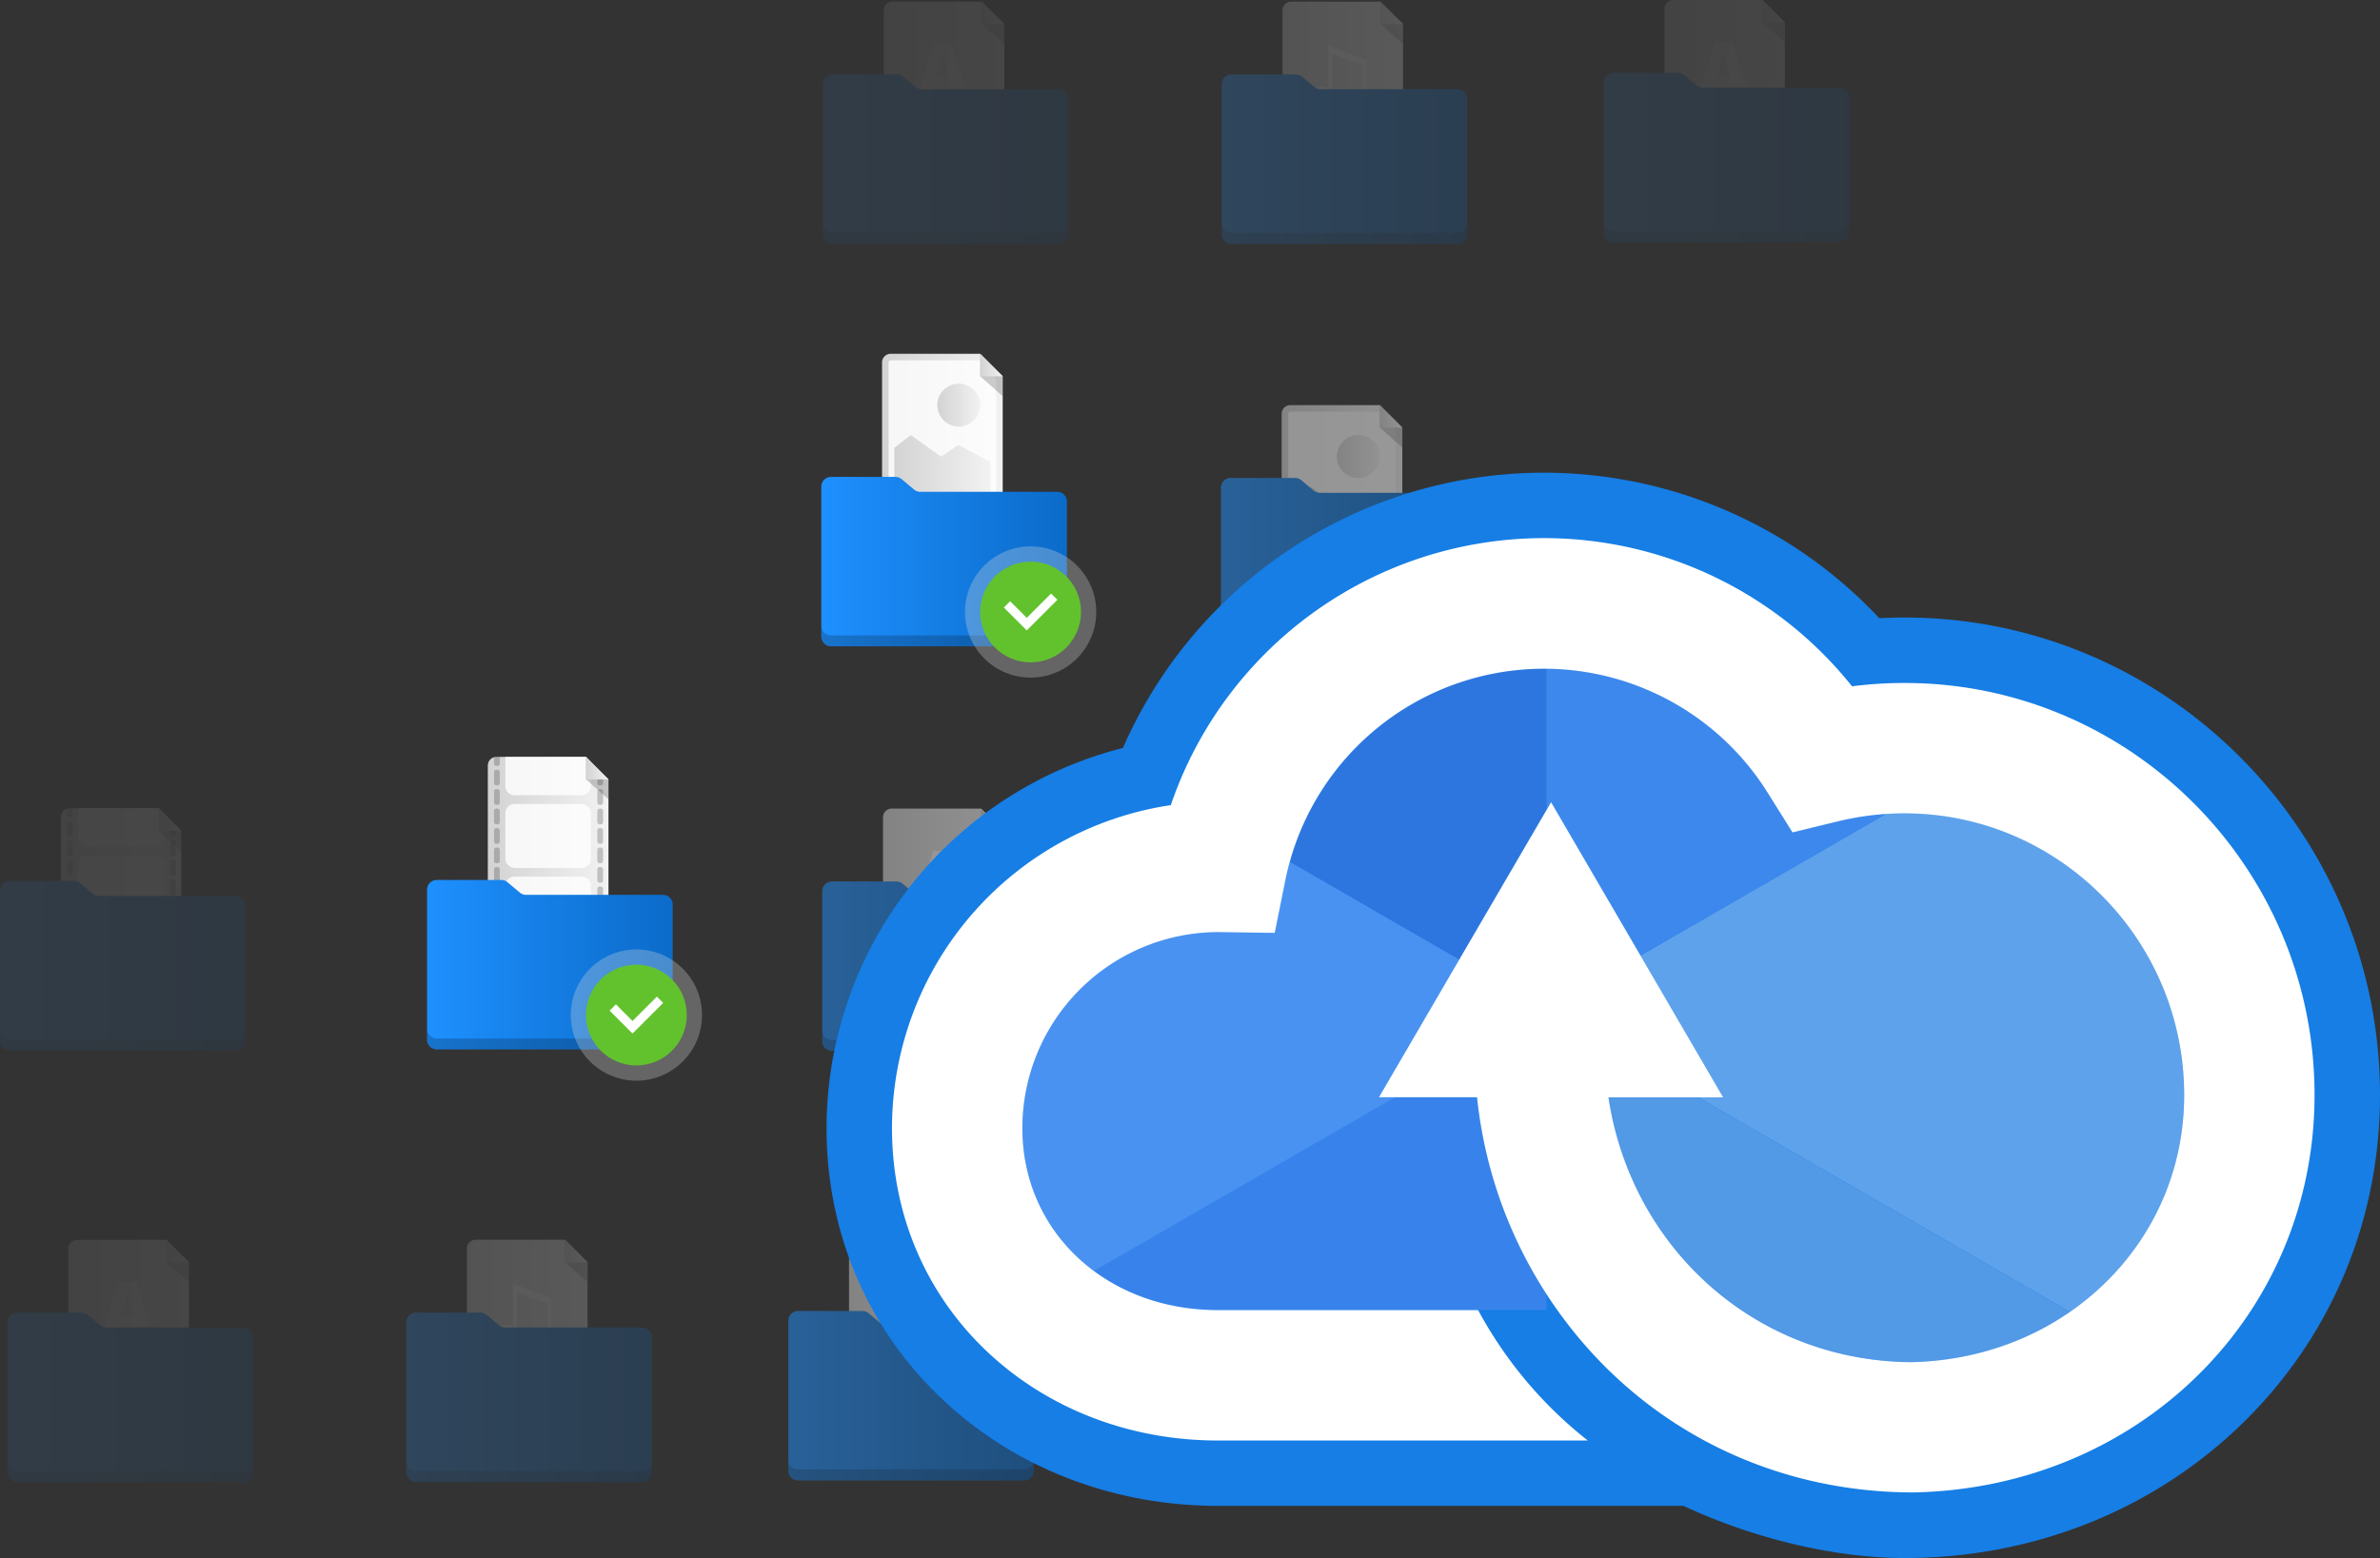 <svg xmlns="http://www.w3.org/2000/svg" xmlns:xlink="http://www.w3.org/1999/xlink" viewBox="0 0 821 537.58">
  <rect x="0" y="0" width="821" height="537.58" fill="#333333" stroke="none"/>
  <defs>
    <linearGradient id="a" x1="304.27" y1="149.35" x2="345.89" y2="149.35" gradientUnits="userSpaceOnUse">
      <stop offset="0" stop-color="#d3d3d3"/>
      <stop offset="1" stop-color="#f2f2f2"/>
    </linearGradient>
    <linearGradient id="b" x1="338.15" y1="125.96" x2="345.91" y2="125.96" xlink:href="#a"/>
    <linearGradient id="c" x1="308.51" y1="161.08" x2="341.65" y2="161.08" xlink:href="#a"/>
    <linearGradient id="d" x1="323.33" y1="139.79" x2="338.15" y2="139.79" xlink:href="#a"/>
    <linearGradient id="e" x1="283.31" y1="193.79" x2="368.04" y2="193.79" gradientUnits="userSpaceOnUse">
      <stop offset="0" stop-color="#1e90ff"/>
      <stop offset="1" stop-color="#0b6bc9"/>
    </linearGradient>
    <linearGradient id="f" x1="168.28" y1="288.44" x2="209.9" y2="288.44" xlink:href="#a"/>
    <linearGradient id="g" x1="202.16" y1="265.05" x2="209.91" y2="265.05" xlink:href="#a"/>
    <linearGradient id="h" x1="147.32" y1="332.88" x2="232.05" y2="332.88" xlink:href="#e"/>
    <linearGradient id="i" x1="574.78" y1="434" x2="616.4" y2="434" xlink:href="#a"/>
    <linearGradient id="j" x1="608.66" y1="410.61" x2="616.41" y2="410.61" xlink:href="#a"/>
    <linearGradient id="k" x1="553.82" y1="478.44" x2="638.55" y2="478.44" xlink:href="#e"/>
    <linearGradient id="l" x1="442.12" y1="167.07" x2="483.74" y2="167.07" xlink:href="#a"/>
    <linearGradient id="m" x1="476" y1="143.68" x2="483.76" y2="143.68" xlink:href="#a"/>
    <linearGradient id="n" x1="446.36" y1="178.8" x2="479.5" y2="178.8" xlink:href="#a"/>
    <linearGradient id="o" x1="461.18" y1="157.51" x2="476" y2="157.51" xlink:href="#a"/>
    <linearGradient id="p" x1="421.17" y1="194.14" x2="505.89" y2="194.14" xlink:href="#e"/>
    <linearGradient id="q" x1="573.93" y1="305.73" x2="615.55" y2="305.73" xlink:href="#a"/>
    <linearGradient id="r" x1="607.81" y1="282.33" x2="615.57" y2="282.33" xlink:href="#a"/>
    <linearGradient id="s" x1="552.98" y1="332.79" x2="637.7" y2="332.79" xlink:href="#e"/>
    <linearGradient id="t" x1="304.61" y1="306.3" x2="346.23" y2="306.3" xlink:href="#a"/>
    <linearGradient id="u" x1="338.48" y1="282.91" x2="346.24" y2="282.91" xlink:href="#a"/>
    <linearGradient id="v" x1="283.65" y1="333.37" x2="368.38" y2="333.37" xlink:href="#e"/>
    <linearGradient id="w" x1="442.12" y1="306.28" x2="483.74" y2="306.28" xlink:href="#a"/>
    <linearGradient id="x" x1="476" y1="282.89" x2="483.76" y2="282.89" xlink:href="#a"/>
    <linearGradient id="y" x1="421.17" y1="333.35" x2="505.89" y2="333.35" xlink:href="#e"/>
    <linearGradient id="z" x1="574.16" y1="27.29" x2="615.78" y2="27.29" xlink:href="#a"/>
    <linearGradient id="aa" x1="608.04" y1="3.89" x2="615.79" y2="3.89" xlink:href="#a"/>
    <linearGradient id="ab" x1="553.2" y1="54.35" x2="637.93" y2="54.35" xlink:href="#e"/>
    <linearGradient id="ac" x1="304.83" y1="27.86" x2="346.45" y2="27.86" xlink:href="#a"/>
    <linearGradient id="ad" x1="338.71" y1="4.47" x2="346.47" y2="4.47" xlink:href="#a"/>
    <linearGradient id="ae" x1="283.88" y1="54.93" x2="368.6" y2="54.93" xlink:href="#e"/>
    <linearGradient id="af" x1="442.35" y1="27.84" x2="483.97" y2="27.84" xlink:href="#a"/>
    <linearGradient id="ag" x1="476.23" y1="4.45" x2="483.98" y2="4.45" xlink:href="#a"/>
    <linearGradient id="ah" x1="421.39" y1="54.91" x2="506.12" y2="54.91" xlink:href="#e"/>
    <linearGradient id="ai" x1="292.88" y1="454.51" x2="334.5" y2="454.51" xlink:href="#a"/>
    <linearGradient id="aj" x1="326.75" y1="431.12" x2="334.51" y2="431.12" xlink:href="#a"/>
    <linearGradient id="ak" x1="271.92" y1="481.58" x2="356.65" y2="481.58" xlink:href="#e"/>
    <linearGradient id="al" x1="23.55" y1="455.09" x2="65.17" y2="455.09" xlink:href="#a"/>
    <linearGradient id="am" x1="57.43" y1="431.7" x2="65.19" y2="431.7" xlink:href="#a"/>
    <linearGradient id="an" x1="2.59" y1="482.16" x2="87.32" y2="482.16" xlink:href="#e"/>
    <linearGradient id="ao" x1="161.07" y1="455.07" x2="202.69" y2="455.07" xlink:href="#a"/>
    <linearGradient id="ap" x1="194.94" y1="431.68" x2="202.7" y2="431.68" xlink:href="#a"/>
    <linearGradient id="aq" x1="140.11" y1="482.14" x2="224.84" y2="482.14" xlink:href="#e"/>
    <linearGradient id="ar" x1="441.53" y1="451.32" x2="483.15" y2="451.32" xlink:href="#a"/>
    <linearGradient id="as" x1="475.4" y1="427.93" x2="483.16" y2="427.93" xlink:href="#a"/>
    <linearGradient id="at" x1="420.57" y1="478.39" x2="505.3" y2="478.39" xlink:href="#e"/>
    <linearGradient id="au" x1="20.96" y1="306.18" x2="62.58" y2="306.18" xlink:href="#a"/>
    <linearGradient id="av" x1="54.83" y1="282.79" x2="62.59" y2="282.79" xlink:href="#a"/>
    <linearGradient id="aw" x1="0" y1="333.25" x2="84.73" y2="333.25" xlink:href="#e"/>
  </defs>
  <title>Choose_files</title>
  <g>
    <g>
      <g>
        <g>
          <path d="M338.13,122.07H307.32a3,3,0,0,0-3.05,3.05v48.47a3.06,3.06,0,0,0,3.05,3h35.52a3,3,0,0,0,3.05-3V129.83Z" fill-rule="evenodd" fill="url(#a)"/>
          <path d="M307.32,174.38a.8.8,0,0,1-.79-.79V125.12a.79.79,0,0,1,.79-.79h31.42l4.89,6.43v42.83a.79.79,0,0,1-.79.79Z" fill="#fff" fill-rule="evenodd" opacity="0.8"/>
          <g>
            <polygon points="338.15 122.08 338.15 129.84 345.9 136.73 345.9 129.84 338.15 122.08" fill-rule="evenodd" opacity="0.2"/>
            <polygon points="338.15 122.08 338.15 129.84 345.9 129.84 338.15 122.08" fill-rule="evenodd" fill="url(#b)"/>
          </g>
          <polygon points="341.65 159.34 330.54 153.51 324.65 157.59 314.2 150.14 308.51 154.53 308.51 172.03 341.65 172.03 341.65 159.34" fill-rule="evenodd" fill="url(#c)"/>
          <circle cx="330.74" cy="139.79" r="7.41" fill="url(#d)"/>
        </g>
        <g>
          <g>
            <path d="M364.68,223h-78a3.36,3.36,0,0,1-3.37-3.36V167.93a3.37,3.37,0,0,1,3.37-3.37h22.21a3.34,3.34,0,0,1,2.16.79l4.25,3.56a3.36,3.36,0,0,0,2.16.79h47.22a3.35,3.35,0,0,1,3.36,3.36v46.59A3.35,3.35,0,0,1,364.68,223Z" fill-rule="evenodd" fill="url(#e)"/>
            <path d="M364.68,219.25h-78a3.37,3.37,0,0,1-3.37-3.37v3.77a3.36,3.36,0,0,0,3.37,3.36h78a3.35,3.35,0,0,0,3.36-3.36v-3.77A3.36,3.36,0,0,1,364.68,219.25Z" fill-rule="evenodd" opacity="0.2"/>
          </g>
          <g>
            <circle cx="355.52" cy="211.17" r="22.64" fill="#dbdbdb" opacity="0.3"/>
            <circle cx="355.52" cy="211.17" r="17.38" fill="#62c22d"/>
            <polygon points="364.75 206.97 362.58 204.8 354.19 213.19 348.46 207.46 346.29 209.63 354.19 217.53 354.19 217.53 354.19 217.53 364.75 206.97" fill="#fff" fill-rule="evenodd"/>
          </g>
        </g>
      </g>
      <g>
        <g>
          <path d="M202.14,261.16H171.33a3,3,0,0,0-3.05,3v48.47a3.06,3.06,0,0,0,3.05,3.05h35.52a3,3,0,0,0,3.05-3.05V268.92Z" fill-rule="evenodd" fill="url(#f)"/>
          <g opacity="0.8">
            <rect x="174.33" y="277.42" width="29.52" height="22.05" rx="3.14" fill="#fff"/>
            <path d="M202.14,261.16H174.33v10.1a3.15,3.15,0,0,0,3.14,3.14h23.24a3.15,3.15,0,0,0,3.14-3.14v-8.39Z" fill="#fff"/>
            <path d="M203.85,315.73V305.62a3.15,3.15,0,0,0-3.14-3.14H177.47a3.15,3.15,0,0,0-3.14,3.14v10.11Z" fill="#fff"/>
          </g>
          <g opacity="0.2">
            <rect x="170.42" y="285.74" width="1.99" height="5.42" rx="0.76"/>
            <rect x="170.42" y="305.89" width="1.99" height="5.42" rx="0.76"/>
            <rect x="170.42" y="292.45" width="1.99" height="5.42" rx="0.76"/>
            <rect x="170.42" y="299.17" width="1.99" height="5.42" rx="0.76"/>
            <path d="M171.33,315.73h1.08v-2.37a.76.76,0,0,0-.76-.76h-.47a.77.77,0,0,0-.76.76v2.23A3,3,0,0,0,171.33,315.73Z"/>
            <rect x="170.42" y="265.58" width="1.99" height="5.42" rx="0.76"/>
            <rect x="170.42" y="279.02" width="1.99" height="5.42" rx="0.76"/>
            <path d="M172.41,261.16h-1.08a3,3,0,0,0-.91.14v2.22a.77.77,0,0,0,.76.77h.47a.77.77,0,0,0,.76-.77Z"/>
            <rect x="170.42" y="272.3" width="1.99" height="5.42" rx="0.76"/>
          </g>
          <g opacity="0.2">
            <rect x="206.04" y="292.45" width="1.99" height="5.42" rx="0.76"/>
            <rect x="206.04" y="305.89" width="1.99" height="5.42" rx="0.76"/>
            <rect x="206.04" y="299.17" width="1.99" height="5.42" rx="0.76"/>
            <rect x="206.04" y="285.74" width="1.99" height="5.42" rx="0.76"/>
            <rect x="206.04" y="272.3" width="1.99" height="5.42" rx="0.76"/>
            <path d="M206.6,265.61a.76.76,0,0,0-.56.74v3.89a.76.76,0,0,0,.76.76h.46a.77.77,0,0,0,.77-.76V267Z"/>
            <path d="M206.85,315.73a3.1,3.1,0,0,0,1.18-.23v-2.14a.77.77,0,0,0-.77-.76h-.46a.76.76,0,0,0-.76.76v2.37Z"/>
            <rect x="206.04" y="279.02" width="1.99" height="5.42" rx="0.76"/>
          </g>
          <g>
            <polygon points="202.16 261.17 202.16 268.93 209.91 275.82 209.91 268.93 202.16 261.17" fill-rule="evenodd" opacity="0.2"/>
            <polygon points="202.16 261.17 202.16 268.93 209.91 268.93 202.16 261.17" fill-rule="evenodd" fill="url(#g)"/>
          </g>
        </g>
        <g>
          <g>
            <path d="M228.69,362.1h-78a3.36,3.36,0,0,1-3.37-3.36V307a3.37,3.37,0,0,1,3.37-3.37H172.9a3.34,3.34,0,0,1,2.16.79l4.25,3.56a3.36,3.36,0,0,0,2.16.79h47.22a3.35,3.35,0,0,1,3.36,3.36v46.59A3.35,3.35,0,0,1,228.69,362.1Z" fill-rule="evenodd" fill="url(#h)"/>
            <path d="M228.69,358.34h-78a3.37,3.37,0,0,1-3.37-3.37v3.77a3.36,3.36,0,0,0,3.37,3.36h78a3.35,3.35,0,0,0,3.36-3.36V355A3.36,3.36,0,0,1,228.69,358.34Z" fill-rule="evenodd" opacity="0.2"/>
          </g>
          <g>
            <circle cx="219.53" cy="350.25" r="22.64" fill="#dbdbdb" opacity="0.3"/>
            <circle cx="219.53" cy="350.25" r="17.38" fill="#62c22d"/>
            <polygon points="228.76 346.06 226.59 343.89 218.2 352.29 212.47 346.55 210.3 348.72 218.2 356.62 218.2 356.62 218.2 356.62 228.76 346.06" fill="#fff" fill-rule="evenodd"/>
          </g>
        </g>
      </g>
      <g>
        <g>
          <path d="M608.64,406.72H577.83a3,3,0,0,0-3.05,3v48.47a3.06,3.06,0,0,0,3.05,3.05h35.52a3,3,0,0,0,3-3.05V414.48Z" fill-rule="evenodd" fill="url(#i)"/>
          <g>
            <polygon points="608.66 406.73 608.66 414.49 616.41 421.38 616.41 414.49 608.66 406.73" fill-rule="evenodd" opacity="0.2"/>
            <polygon points="608.66 406.73 608.66 414.49 616.41 414.49 608.66 406.73" fill-rule="evenodd" fill="url(#j)"/>
          </g>
          <g opacity="0.8">
            <g>
              <rect x="581.77" y="420.18" width="17.34" height="17.34" fill="#fff"/>
              <circle cx="599.11" cy="437.52" r="10.3" fill="#fff"/>
            </g>
            <g>
              <rect x="581.77" y="420.18" width="17.34" height="17.34" fill="#f4e6e6" opacity="0.2"/>
              <circle cx="599.11" cy="437.52" r="10.3" opacity="0.2"/>
            </g>
          </g>
        </g>
        <g>
          <g>
            <path d="M635.19,507.66h-78a3.36,3.36,0,0,1-3.37-3.36V452.57a3.37,3.37,0,0,1,3.37-3.36H579.4a3.34,3.34,0,0,1,2.16.79l4.25,3.56a3.36,3.36,0,0,0,2.16.79h47.22a3.35,3.35,0,0,1,3.36,3.36V504.3A3.35,3.35,0,0,1,635.19,507.66Z" fill-rule="evenodd" fill="url(#k)"/>
            <path d="M635.19,503.89h-78a3.36,3.36,0,0,1-3.37-3.36v3.77a3.36,3.36,0,0,0,3.37,3.36h78a3.35,3.35,0,0,0,3.36-3.36v-3.77A3.35,3.35,0,0,1,635.19,503.89Z" fill-rule="evenodd" opacity="0.2"/>
          </g>
          <g>
            <circle cx="626.03" cy="495.81" r="22.64" fill="#dbdbdb" opacity="0.3"/>
            <circle cx="626.03" cy="495.81" r="17.38" fill="#62c22d"/>
            <polygon points="635.26 491.62 633.09 489.45 624.7 497.84 618.97 492.11 616.8 494.27 624.7 502.17 624.7 502.17 624.7 502.17 635.26 491.62" fill="#fff" fill-rule="evenodd"/>
          </g>
        </g>
      </g>
      <g opacity="0.5">
        <g>
          <path d="M476,139.79H445.17a3,3,0,0,0-3.05,3.05v48.47a3.06,3.06,0,0,0,3.05,3.05h35.52a3,3,0,0,0,3.05-3.05V147.55Z" fill-rule="evenodd" fill="url(#l)"/>
          <path d="M445.17,192.1a.8.8,0,0,1-.79-.79V142.84a.79.79,0,0,1,.79-.79h31.42l4.89,6.43v42.83a.79.79,0,0,1-.79.79Z" fill="#fff" fill-rule="evenodd" opacity="0.8"/>
          <g>
            <polygon points="476 139.8 476 147.56 483.76 154.45 483.76 147.56 476 139.8" fill-rule="evenodd" opacity="0.2"/>
            <polygon points="476 139.8 476 147.56 483.76 147.56 476 139.8" fill-rule="evenodd" fill="url(#m)"/>
          </g>
          <polygon points="479.5 177.06 468.39 171.24 462.51 175.31 452.05 167.86 446.36 172.25 446.36 189.75 479.5 189.75 479.5 177.06" fill-rule="evenodd" fill="url(#n)"/>
          <circle cx="468.59" cy="157.51" r="7.41" fill="url(#o)"/>
        </g>
        <g>
          <path d="M502.53,223.37h-78a3.36,3.36,0,0,1-3.36-3.36V168.28a3.35,3.35,0,0,1,3.36-3.36h22.21a3.39,3.39,0,0,1,2.16.78l4.25,3.57a3.41,3.41,0,0,0,2.16.78h47.22a3.36,3.36,0,0,1,3.36,3.37V220A3.36,3.36,0,0,1,502.53,223.37Z" fill-rule="evenodd" fill="url(#p)"/>
          <path d="M502.53,219.6h-78a3.35,3.35,0,0,1-3.36-3.36V220a3.36,3.36,0,0,0,3.36,3.36h78a3.36,3.36,0,0,0,3.36-3.36v-3.77A3.35,3.35,0,0,1,502.53,219.6Z" fill-rule="evenodd" opacity="0.2"/>
        </g>
      </g>
      <g opacity="0.1">
        <g>
          <g>
            <path d="M607.8,278.44H577a3.06,3.06,0,0,0-3.05,3.05V330A3,3,0,0,0,577,333H612.5a3,3,0,0,0,3-3.05V286.2Z" fill-rule="evenodd" fill="url(#q)"/>
            <g>
              <polygon points="607.81 278.45 607.81 286.21 615.57 293.1 615.57 286.21 607.81 278.45" fill-rule="evenodd" opacity="0.2"/>
              <polygon points="607.81 278.45 607.81 286.21 615.57 286.21 607.81 278.45" fill-rule="evenodd" fill="url(#r)"/>
            </g>
          </g>
          <g opacity="0.8">
            <path d="M591.3,308.2l-1.46,5.25H585L591.3,293h6.07l6.35,20.47h-5l-1.58-5.25Zm5.19-3.46-1.27-4.35c-.37-1.21-.73-2.73-1-3.95h-.07c-.3,1.22-.6,2.77-.94,3.95L592,304.74Z" fill="#fff" fill-rule="evenodd"/>
            <path d="M591.3,308.2l-1.46,5.25H585L591.3,293h6.07l6.35,20.47h-5l-1.58-5.25Zm5.19-3.46-1.27-4.35c-.37-1.21-.73-2.73-1-3.95h-.07c-.3,1.22-.6,2.77-.94,3.95L592,304.74Z" fill="#fff" fill-rule="evenodd" opacity="0.8"/>
          </g>
          <g opacity="0.2">
            <path d="M597,316.72l3.11-3.9c.56-.67,1-1.15,1.57-1.75V311H597.3V308.6h8.07v1.84l-3,3.73a24.31,24.31,0,0,1-1.62,1.82v0h4.74v2.44H597Z" fill-rule="evenodd"/>
            <path d="M597,316.72l3.11-3.9c.56-.67,1-1.15,1.57-1.75V311H597.3V308.6h8.07v1.84l-3,3.73a24.31,24.31,0,0,1-1.62,1.82v0h4.74v2.44H597Z"/>
          </g>
        </g>
        <g>
          <path d="M634.34,362h-78a3.36,3.36,0,0,1-3.36-3.36V306.93a3.36,3.36,0,0,1,3.36-3.36h22.21a3.34,3.34,0,0,1,2.16.79l4.25,3.56a3.35,3.35,0,0,0,2.16.78h47.22a3.36,3.36,0,0,1,3.36,3.37v46.59A3.36,3.36,0,0,1,634.34,362Z" fill-rule="evenodd" fill="url(#s)"/>
          <path d="M634.34,358.25h-78a3.35,3.35,0,0,1-3.36-3.36v3.77a3.36,3.36,0,0,0,3.36,3.36h78a3.36,3.36,0,0,0,3.36-3.36v-3.77A3.35,3.35,0,0,1,634.34,358.25Z" fill-rule="evenodd" opacity="0.2"/>
        </g>
      </g>
      <g opacity="0.5">
        <g>
          <g>
            <path d="M338.47,279H307.66a3,3,0,0,0-3.05,3.05v48.47a3,3,0,0,0,3.05,3h35.52a3.06,3.06,0,0,0,3.05-3V286.78Z" fill-rule="evenodd" fill="url(#t)"/>
            <g>
              <polygon points="338.48 279.03 338.48 286.79 346.24 293.68 346.24 286.79 338.48 279.03" fill-rule="evenodd" opacity="0.2"/>
              <polygon points="338.48 279.03 338.48 286.79 346.24 286.79 338.48 279.03" fill-rule="evenodd" fill="url(#u)"/>
            </g>
          </g>
          <g opacity="0.8">
            <path d="M322,308.78,320.51,314h-4.79L322,293.56h6.08L334.4,314h-5l-1.57-5.25Zm5.2-3.47L325.89,301c-.36-1.21-.73-2.73-1-4h-.06c-.31,1.22-.61,2.77-.94,4l-1.22,4.34Z" fill="#fff" fill-rule="evenodd"/>
            <path d="M322,308.78,320.51,314h-4.79L322,293.56h6.08L334.4,314h-5l-1.57-5.25Zm5.2-3.47L325.89,301c-.36-1.21-.73-2.73-1-4h-.06c-.31,1.22-.61,2.77-.94,4l-1.22,4.34Z" fill="#fff" fill-rule="evenodd" opacity="0.8"/>
          </g>
          <g opacity="0.2">
            <path d="M327.63,317.29l3.11-3.89c.56-.67,1-1.15,1.57-1.76v0H328v-2.42h8.08V311l-3,3.73c-.55.65-1.05,1.27-1.61,1.82v0h4.74v2.44h-8.58Z" fill-rule="evenodd"/>
            <path d="M327.63,317.29l3.11-3.89c.56-.67,1-1.15,1.57-1.76v0H328v-2.42h8.08V311l-3,3.73c-.55.65-1.05,1.27-1.61,1.82v0h4.74v2.44h-8.58Z"/>
          </g>
        </g>
        <g>
          <path d="M365,362.6H287a3.36,3.36,0,0,1-3.36-3.36V307.51a3.35,3.35,0,0,1,3.36-3.36h22.22a3.41,3.41,0,0,1,2.16.78l4.25,3.57a3.39,3.39,0,0,0,2.16.78H365a3.37,3.37,0,0,1,3.37,3.37v46.59A3.37,3.37,0,0,1,365,362.6Z" fill-rule="evenodd" fill="url(#v)"/>
          <path d="M365,358.83H287a3.35,3.35,0,0,1-3.36-3.36v3.77A3.36,3.36,0,0,0,287,362.6h78a3.37,3.37,0,0,0,3.37-3.36v-3.77A3.36,3.36,0,0,1,365,358.83Z" fill-rule="evenodd" opacity="0.2"/>
        </g>
      </g>
      <g opacity="0.5">
        <g>
          <g>
            <path d="M476,279H445.17a3,3,0,0,0-3.05,3.05v48.47a3,3,0,0,0,3.05,3.05h35.52a3,3,0,0,0,3.05-3.05V286.76Z" fill-rule="evenodd" fill="url(#w)"/>
            <g>
              <polygon points="476 279.01 476 286.77 483.76 293.66 483.76 286.77 476 279.01" fill-rule="evenodd" opacity="0.2"/>
              <polygon points="476 279.01 476 286.77 483.76 286.77 476 279.01" fill-rule="evenodd" fill="url(#x)"/>
            </g>
          </g>
          <path d="M458,294.15v14.77a5.6,5.6,0,0,0-2.47-.53c-2.08,0-3.77,1-3.77,2.17s1.69,2.17,3.77,2.17,3.78-1,3.78-2.17V297.13l10.6,4v13.48a5.74,5.74,0,0,0-2.47-.52c-2.08,0-3.77,1-3.77,2.17s1.69,2.16,3.77,2.16,3.78-1,3.78-2.16V299.13Z" fill="#fff" fill-rule="evenodd" opacity="0.8"/>
        </g>
        <g>
          <path d="M502.53,362.58h-78a3.36,3.36,0,0,1-3.36-3.36V307.49a3.35,3.35,0,0,1,3.36-3.36h22.21a3.39,3.39,0,0,1,2.16.78l4.25,3.57a3.41,3.41,0,0,0,2.16.78h47.22a3.36,3.36,0,0,1,3.36,3.37v46.59A3.36,3.36,0,0,1,502.53,362.58Z" fill-rule="evenodd" fill="url(#y)"/>
          <path d="M502.53,358.81h-78a3.35,3.35,0,0,1-3.36-3.36v3.77a3.36,3.36,0,0,0,3.36,3.36h78a3.36,3.36,0,0,0,3.36-3.36v-3.77A3.35,3.35,0,0,1,502.53,358.81Z" fill-rule="evenodd" opacity="0.2"/>
        </g>
      </g>
      <g opacity="0.1">
        <g>
          <g>
            <path d="M608,0H577.21a3.06,3.06,0,0,0-3.05,3.05V51.52a3,3,0,0,0,3.05,3h35.52a3,3,0,0,0,3-3V7.76Z" fill-rule="evenodd" fill="url(#z)"/>
            <g>
              <polygon points="608.03 0.01 608.03 7.77 615.79 14.66 615.79 7.77 608.03 0.01" fill-rule="evenodd" opacity="0.2"/>
              <polygon points="608.03 0.01 608.03 7.77 615.79 7.77 608.03 0.01" fill-rule="evenodd" fill="url(#aa)"/>
            </g>
          </g>
          <g opacity="0.8">
            <path d="M591.53,29.76,590.07,35h-4.8l6.26-20.47h6.07L604,35h-5l-1.58-5.25Zm5.19-3.46L595.45,22c-.37-1.21-.73-2.73-1-3.95h-.06c-.3,1.22-.61,2.77-.94,3.95L592.2,26.3Z" fill="#fff" fill-rule="evenodd"/>
            <path d="M591.53,29.76,590.07,35h-4.8l6.26-20.47h6.07L604,35h-5l-1.58-5.25Zm5.19-3.46L595.45,22c-.37-1.21-.73-2.73-1-3.95h-.06c-.3,1.22-.61,2.77-.94,3.95L592.2,26.3Z" fill="#fff" fill-rule="evenodd" opacity="0.8"/>
          </g>
          <g opacity="0.2">
            <path d="M597.19,38.28l3.1-3.9c.57-.67,1-1.15,1.58-1.75v-.05h-4.34V30.16h8.07V32l-3,3.73A24.23,24.23,0,0,1,601,37.55v0h4.74V40h-8.57Z" fill-rule="evenodd"/>
            <path d="M597.19,38.28l3.1-3.9c.57-.67,1-1.15,1.58-1.75v-.05h-4.34V30.16h8.07V32l-3,3.73A24.23,24.23,0,0,1,601,37.55v0h4.74V40h-8.57Z"/>
          </g>
        </g>
        <g>
          <path d="M634.57,83.58h-78a3.37,3.37,0,0,1-3.37-3.36V28.49a3.37,3.37,0,0,1,3.37-3.36h22.21a3.34,3.34,0,0,1,2.16.79l4.25,3.56a3.35,3.35,0,0,0,2.16.78h47.22a3.36,3.36,0,0,1,3.36,3.37V80.22A3.36,3.36,0,0,1,634.57,83.58Z" fill-rule="evenodd" fill="url(#ab)"/>
          <path d="M634.57,79.81h-78a3.36,3.36,0,0,1-3.37-3.36v3.77a3.37,3.37,0,0,0,3.37,3.36h78a3.36,3.36,0,0,0,3.36-3.36V76.45A3.35,3.35,0,0,1,634.57,79.81Z" fill-rule="evenodd" opacity="0.2"/>
        </g>
      </g>
      <g opacity="0.1">
        <g>
          <g>
            <path d="M338.7.58H307.88a3,3,0,0,0-3.05,3.05V52.1a3.06,3.06,0,0,0,3.05,3H343.4a3,3,0,0,0,3.05-3V8.34Z" fill-rule="evenodd" fill="url(#ac)"/>
            <g>
              <polygon points="338.71 0.59 338.71 8.35 346.47 15.24 346.47 8.35 338.71 0.59" fill-rule="evenodd" opacity="0.2"/>
              <polygon points="338.71 0.59 338.71 8.35 346.47 8.35 338.71 0.59" fill-rule="evenodd" fill="url(#ad)"/>
            </g>
          </g>
          <g opacity="0.8">
            <path d="M322.2,30.34l-1.46,5.25h-4.8l6.26-20.47h6.07l6.35,20.47h-5l-1.58-5.25Zm5.19-3.47-1.27-4.34c-.37-1.21-.73-2.73-1-4H325c-.3,1.22-.6,2.77-.94,4l-1.21,4.34Z" fill="#fff" fill-rule="evenodd"/>
            <path d="M322.2,30.34l-1.46,5.25h-4.8l6.26-20.47h6.07l6.35,20.47h-5l-1.58-5.25Zm5.19-3.47-1.27-4.34c-.37-1.21-.73-2.73-1-4H325c-.3,1.22-.6,2.77-.94,4l-1.21,4.34Z" fill="#fff" fill-rule="evenodd" opacity="0.8"/>
          </g>
          <g opacity="0.2">
            <path d="M327.86,38.85,331,35c.56-.67,1-1.15,1.57-1.76v0H328.2V30.74h8.07v1.84l-3,3.73a24.31,24.31,0,0,1-1.62,1.82v0h4.74v2.44h-8.57Z" fill-rule="evenodd"/>
            <path d="M327.86,38.85,331,35c.56-.67,1-1.15,1.57-1.76v0H328.2V30.74h8.07v1.84l-3,3.73a24.31,24.31,0,0,1-1.62,1.82v0h4.74v2.44h-8.57Z"/>
          </g>
        </g>
        <g>
          <path d="M365.24,84.16h-78a3.36,3.36,0,0,1-3.36-3.36V29.07a3.35,3.35,0,0,1,3.36-3.36h22.21a3.39,3.39,0,0,1,2.16.78l4.25,3.57a3.41,3.41,0,0,0,2.16.78h47.22a3.36,3.36,0,0,1,3.36,3.37V80.8A3.36,3.36,0,0,1,365.24,84.16Z" fill-rule="evenodd" fill="url(#ae)"/>
          <path d="M365.24,80.39h-78A3.35,3.35,0,0,1,283.88,77V80.8a3.36,3.36,0,0,0,3.36,3.36h78a3.36,3.36,0,0,0,3.36-3.36V77A3.35,3.35,0,0,1,365.24,80.39Z" fill-rule="evenodd" opacity="0.2"/>
        </g>
      </g>
      <g opacity="0.2">
        <g>
          <g>
            <path d="M476.21.56H445.4a3,3,0,0,0-3,3.05V52.08a3,3,0,0,0,3,3.05h35.52A3,3,0,0,0,484,52.08V8.32Z" fill-rule="evenodd" fill="url(#af)"/>
            <g>
              <polygon points="476.23 0.57 476.23 8.33 483.98 15.22 483.98 8.33 476.23 0.57" fill-rule="evenodd" opacity="0.2"/>
              <polygon points="476.23 0.57 476.23 8.33 483.98 8.33 476.23 0.57" fill-rule="evenodd" fill="url(#ag)"/>
            </g>
          </g>
          <path d="M458.24,15.71V30.48a5.66,5.66,0,0,0-2.47-.53c-2.09,0-3.78,1-3.78,2.17s1.69,2.17,3.78,2.17,3.78-1,3.78-2.17V18.69l10.6,4V36.17a5.81,5.81,0,0,0-2.47-.52c-2.08,0-3.78,1-3.78,2.17S465.6,40,467.68,40s3.78-1,3.78-2.16V20.69Z" fill="#fff" fill-rule="evenodd" opacity="0.8"/>
        </g>
        <g>
          <path d="M502.76,84.14h-78a3.37,3.37,0,0,1-3.36-3.36V29.05a3.36,3.36,0,0,1,3.36-3.36H447a3.39,3.39,0,0,1,2.16.78L453.38,30a3.39,3.39,0,0,0,2.16.78h47.22a3.37,3.37,0,0,1,3.36,3.37V80.78A3.37,3.37,0,0,1,502.76,84.14Z" fill-rule="evenodd" fill="url(#ah)"/>
          <path d="M502.76,80.37h-78A3.36,3.36,0,0,1,421.39,77v3.77a3.37,3.37,0,0,0,3.36,3.36h78a3.37,3.37,0,0,0,3.36-3.36V77A3.36,3.36,0,0,1,502.76,80.37Z" fill-rule="evenodd" opacity="0.2"/>
        </g>
      </g>
      <g opacity="0.5">
        <g>
          <g>
            <path d="M326.74,427.23H295.93a3,3,0,0,0-3.05,3v48.48a3,3,0,0,0,3.05,3.05h35.52a3,3,0,0,0,3.05-3.05V435Z" fill-rule="evenodd" fill="url(#ai)"/>
            <g>
              <polygon points="326.75 427.24 326.75 435 334.51 441.88 334.51 435 326.75 427.24" fill-rule="evenodd" opacity="0.2"/>
              <polygon points="326.75 427.24 326.75 435 334.51 435 326.75 427.24" fill-rule="evenodd" fill="url(#aj)"/>
            </g>
          </g>
          <g opacity="0.8">
            <path d="M310.25,457l-1.46,5.26H304l6.26-20.47h6.07l6.35,20.47h-5L316.11,457Zm5.19-3.46-1.28-4.34c-.36-1.22-.72-2.74-1-3.95h-.06c-.3,1.21-.61,2.76-.94,3.95l-1.22,4.34Z" fill="#fff" fill-rule="evenodd"/>
            <path d="M310.25,457l-1.46,5.26H304l6.26-20.47h6.07l6.35,20.47h-5L316.11,457Zm5.19-3.46-1.28-4.34c-.36-1.22-.72-2.74-1-3.95h-.06c-.3,1.21-.61,2.76-.94,3.95l-1.22,4.34Z" fill="#fff" fill-rule="evenodd" opacity="0.8"/>
          </g>
          <g opacity="0.2">
            <path d="M315.9,465.5l3.11-3.89c.57-.67,1-1.15,1.58-1.76v0h-4.34v-2.42h8.07v1.83l-3,3.74a24,24,0,0,1-1.61,1.81v0h4.74v2.45H315.9Z" fill-rule="evenodd"/>
            <path d="M315.9,465.5l3.11-3.89c.57-.67,1-1.15,1.58-1.76v0h-4.34v-2.42h8.07v1.83l-3,3.74a24,24,0,0,1-1.61,1.81v0h4.74v2.45H315.9Z"/>
          </g>
        </g>
        <g>
          <path d="M353.29,510.81h-78a3.37,3.37,0,0,1-3.36-3.37V455.72a3.36,3.36,0,0,1,3.36-3.36H297.5a3.35,3.35,0,0,1,2.16.78l4.25,3.56a3.34,3.34,0,0,0,2.16.79h47.22a3.36,3.36,0,0,1,3.36,3.36v46.59A3.37,3.37,0,0,1,353.29,510.81Z" fill-rule="evenodd" fill="url(#ak)"/>
          <path d="M353.29,507h-78a3.37,3.37,0,0,1-3.36-3.36v3.76a3.37,3.37,0,0,0,3.36,3.37h78a3.37,3.37,0,0,0,3.36-3.37v-3.76A3.37,3.37,0,0,1,353.29,507Z" fill-rule="evenodd" opacity="0.2"/>
        </g>
      </g>
      <g opacity="0.1">
        <g>
          <g>
            <path d="M57.41,427.8H26.6a3.06,3.06,0,0,0-3.05,3.05v48.48a3.06,3.06,0,0,0,3.05,3.05H62.12a3,3,0,0,0,3.05-3.05V435.56Z" fill-rule="evenodd" fill="url(#al)"/>
            <g>
              <polygon points="57.43 427.82 57.43 435.57 65.19 442.46 65.19 435.57 57.43 427.82" fill-rule="evenodd" opacity="0.2"/>
              <polygon points="57.43 427.82 57.43 435.57 65.19 435.57 57.43 427.82" fill-rule="evenodd" fill="url(#am)"/>
            </g>
          </g>
          <g opacity="0.8">
            <path d="M40.92,457.56l-1.46,5.26h-4.8l6.26-20.48H47l6.35,20.48h-5l-1.58-5.26Zm5.19-3.46-1.27-4.34c-.37-1.22-.73-2.74-1-3.95h-.06c-.3,1.21-.6,2.76-.94,3.95l-1.21,4.34Z" fill="#fff" fill-rule="evenodd"/>
            <path d="M40.92,457.56l-1.46,5.26h-4.8l6.26-20.48H47l6.35,20.48h-5l-1.58-5.26Zm5.19-3.46-1.27-4.34c-.37-1.22-.73-2.74-1-3.95h-.06c-.3,1.21-.6,2.76-.94,3.95l-1.21,4.34Z" fill="#fff" fill-rule="evenodd" opacity="0.8"/>
          </g>
          <g opacity="0.2">
            <path d="M46.58,466.08l3.1-3.9c.57-.66,1-1.15,1.58-1.75v0H46.92V458H55v1.83l-3,3.74a24.11,24.11,0,0,1-1.62,1.81v0h4.74v2.44H46.58Z" fill-rule="evenodd"/>
            <path d="M46.58,466.08l3.1-3.9c.57-.66,1-1.15,1.58-1.75v0H46.92V458H55v1.83l-3,3.74a24.11,24.11,0,0,1-1.62,1.81v0h4.74v2.44H46.58Z"/>
          </g>
        </g>
        <g>
          <path d="M84,511.38H6A3.36,3.36,0,0,1,2.59,508V456.3A3.37,3.37,0,0,1,6,452.93H28.17a3.34,3.34,0,0,1,2.16.79l4.25,3.56a3.36,3.36,0,0,0,2.16.79H84a3.35,3.35,0,0,1,3.36,3.36V508A3.35,3.35,0,0,1,84,511.38Z" fill-rule="evenodd" fill="url(#an)"/>
          <path d="M84,507.62H6a3.37,3.37,0,0,1-3.37-3.37V508A3.36,3.36,0,0,0,6,511.38H84A3.35,3.35,0,0,0,87.32,508v-3.77A3.36,3.36,0,0,1,84,507.62Z" fill-rule="evenodd" opacity="0.2"/>
        </g>
      </g>
      <g opacity="0.2">
        <g>
          <g>
            <path d="M194.93,427.78H164.12a3,3,0,0,0-3.05,3.05v48.48a3,3,0,0,0,3.05,3.05h35.52a3.06,3.06,0,0,0,3.05-3.05V435.54Z" fill-rule="evenodd" fill="url(#ao)"/>
            <g>
              <polygon points="194.94 427.8 194.94 435.56 202.7 442.44 202.7 435.56 194.94 427.8" fill-rule="evenodd" opacity="0.2"/>
              <polygon points="194.94 427.8 194.94 435.56 202.7 435.56 194.94 427.8" fill-rule="evenodd" fill="url(#ap)"/>
            </g>
          </g>
          <path d="M177,442.93V457.7a5.73,5.73,0,0,0-2.46-.52c-2.09,0-3.78,1-3.78,2.17s1.69,2.16,3.78,2.16,3.78-1,3.78-2.16V445.92l10.6,4V463.4a5.66,5.66,0,0,0-2.47-.53c-2.09,0-3.78,1-3.78,2.17s1.69,2.17,3.78,2.17,3.78-1,3.78-2.17V447.91Z" fill="#fff" fill-rule="evenodd" opacity="0.8"/>
        </g>
        <g>
          <path d="M221.48,511.36h-78a3.36,3.36,0,0,1-3.36-3.36V456.28a3.37,3.37,0,0,1,3.36-3.37h22.22a3.36,3.36,0,0,1,2.16.79l4.25,3.56a3.34,3.34,0,0,0,2.16.79h47.22a3.36,3.36,0,0,1,3.36,3.36V508A3.36,3.36,0,0,1,221.48,511.36Z" fill-rule="evenodd" fill="url(#aq)"/>
          <path d="M221.48,507.6h-78a3.37,3.37,0,0,1-3.36-3.37V508a3.36,3.36,0,0,0,3.36,3.36h78a3.36,3.36,0,0,0,3.36-3.36v-3.77A3.37,3.37,0,0,1,221.48,507.6Z" fill-rule="evenodd" opacity="0.2"/>
        </g>
      </g>
      <g opacity="0.5">
        <g>
          <g>
            <path d="M475.39,424H444.58a3,3,0,0,0-3.05,3v48.47a3,3,0,0,0,3.05,3.05H480.1a3.06,3.06,0,0,0,3-3.05V431.8Z" fill-rule="evenodd" fill="url(#ar)"/>
            <g>
              <polygon points="475.4 424.05 475.4 431.81 483.16 438.7 483.16 431.81 475.4 424.05" fill-rule="evenodd" opacity="0.2"/>
              <polygon points="475.4 424.05 475.4 431.81 483.16 431.81 475.4 424.05" fill-rule="evenodd" fill="url(#as)"/>
            </g>
          </g>
          <path d="M457.41,439.19V454a5.58,5.58,0,0,0-2.46-.53c-2.09,0-3.78,1-3.78,2.17s1.69,2.17,3.78,2.17,3.78-1,3.78-2.17V442.17l10.59,4v13.49a5.73,5.73,0,0,0-2.46-.52c-2.09,0-3.78,1-3.78,2.17s1.69,2.16,3.78,2.16,3.78-1,3.78-2.16V444.17Z" fill="#fff" fill-rule="evenodd" opacity="0.8"/>
        </g>
        <g>
          <path d="M501.93,507.62h-78a3.36,3.36,0,0,1-3.36-3.36V452.53a3.35,3.35,0,0,1,3.36-3.36h22.22a3.41,3.41,0,0,1,2.16.78l4.25,3.57a3.39,3.39,0,0,0,2.16.78h47.21a3.37,3.37,0,0,1,3.37,3.36v46.6A3.37,3.37,0,0,1,501.93,507.62Z" fill-rule="evenodd" fill="url(#at)"/>
          <path d="M501.93,503.85h-78a3.35,3.35,0,0,1-3.36-3.36v3.77a3.36,3.36,0,0,0,3.36,3.36h78a3.37,3.37,0,0,0,3.37-3.36v-3.77A3.36,3.36,0,0,1,501.93,503.85Z" fill-rule="evenodd" opacity="0.2"/>
        </g>
      </g>
      <g opacity="0.1">
        <g>
          <path d="M54.82,278.9H24A3,3,0,0,0,21,282v48.47A3,3,0,0,0,24,333.47H59.53a3.06,3.06,0,0,0,3-3.05V286.66Z" fill-rule="evenodd" fill="url(#au)"/>
          <g opacity="0.8">
            <rect x="27.01" y="295.16" width="29.52" height="22.05" rx="3.14" fill="#fff"/>
            <path d="M54.82,278.9H27V289a3.15,3.15,0,0,0,3.14,3.14H53.39A3.15,3.15,0,0,0,56.53,289v-8.39Z" fill="#fff"/>
            <path d="M56.53,333.47V323.36a3.15,3.15,0,0,0-3.14-3.14H30.15A3.15,3.15,0,0,0,27,323.36v10.11Z" fill="#fff"/>
          </g>
          <g opacity="0.2">
            <rect x="23.1" y="303.47" width="1.99" height="5.42" rx="0.76"/>
            <rect x="23.1" y="323.63" width="1.99" height="5.42" rx="0.76"/>
            <rect x="23.1" y="310.19" width="1.99" height="5.42" rx="0.76"/>
            <rect x="23.1" y="316.91" width="1.99" height="5.42" rx="0.76"/>
            <path d="M24,333.47h1.08V331.1a.76.76,0,0,0-.76-.76h-.47a.76.76,0,0,0-.76.76v2.23A3,3,0,0,0,24,333.47Z"/>
            <rect x="23.1" y="283.32" width="1.99" height="5.42" rx="0.76"/>
            <rect x="23.1" y="296.76" width="1.99" height="5.42" rx="0.76"/>
            <path d="M25.09,278.9H24a3,3,0,0,0-.91.14v2.22a.77.77,0,0,0,.76.77h.47a.77.77,0,0,0,.76-.77Z"/>
            <rect x="23.1" y="290.04" width="1.99" height="5.42" rx="0.76"/>
          </g>
          <g opacity="0.2">
            <rect x="58.71" y="310.19" width="1.99" height="5.42" rx="0.76"/>
            <rect x="58.71" y="323.63" width="1.99" height="5.42" rx="0.76"/>
            <rect x="58.71" y="316.91" width="1.99" height="5.42" rx="0.76"/>
            <rect x="58.71" y="303.47" width="1.99" height="5.42" rx="0.76"/>
            <rect x="58.71" y="290.04" width="1.99" height="5.42" rx="0.76"/>
            <path d="M59.27,283.35a.77.77,0,0,0-.56.74V288a.76.76,0,0,0,.76.76h.47a.76.76,0,0,0,.76-.76v-3.2Z"/>
            <path d="M59.53,333.47a3.05,3.05,0,0,0,1.17-.23V331.1a.76.76,0,0,0-.76-.76h-.47a.76.76,0,0,0-.76.76v2.37Z"/>
            <rect x="58.71" y="296.76" width="1.99" height="5.42" rx="0.76"/>
          </g>
          <g>
            <polygon points="54.83 278.91 54.83 286.67 62.59 293.56 62.59 286.67 54.83 278.91" fill-rule="evenodd" opacity="0.2"/>
            <polygon points="54.83 278.91 54.83 286.67 62.59 286.67 54.83 278.91" fill-rule="evenodd" fill="url(#av)"/>
          </g>
        </g>
        <g>
          <path d="M81.37,362.48h-78A3.37,3.37,0,0,1,0,359.12V307.39A3.36,3.36,0,0,1,3.36,304H25.58a3.41,3.41,0,0,1,2.16.78L32,308.38a3.39,3.39,0,0,0,2.16.78H81.37a3.37,3.37,0,0,1,3.36,3.36v46.6A3.37,3.37,0,0,1,81.37,362.48Z" fill-rule="evenodd" fill="url(#aw)"/>
          <path d="M81.37,358.71h-78A3.36,3.36,0,0,1,0,355.35v3.77a3.37,3.37,0,0,0,3.36,3.36h78a3.37,3.37,0,0,0,3.36-3.36v-3.77A3.36,3.36,0,0,1,81.37,358.71Z" fill-rule="evenodd" opacity="0.2"/>
        </g>
      </g>
    </g>
    <g>
      <path d="M657,213.08c-2.91,0-5.81.08-8.72.23a158.48,158.48,0,0,0-260.92,44.78A135.46,135.46,0,0,0,285.12,389.32c0,36.42,14.48,69.91,40.78,94.28,25,23.21,58.5,36,94.24,36H580.73c24,11.24,52.18,18,76.27,18,43.65,0,84.55-16,115.15-45.12C803.65,462.52,821,421.8,821,377.83,821,287,747.43,213.08,657,213.08Z" fill="#167ee5"/>
      <g>
        <path d="M533.48,452v-5.4a155.15,155.15,0,0,1-24-68H481.18l-61.91,35.74L377.4,438.56c11.48,8.5,26.23,13.47,42.74,13.47Z" fill="#3883eb" fill-rule="evenodd"/>
        <path d="M481.18,378.65h-5.5l27.73-47.56-58.49-33.77q-.85,3.09-1.5,6.25l-3.68,18.3-19.6-.26a67.66,67.66,0,0,0-67.46,67.71,60.4,60.4,0,0,0,24.72,49.24l41.87-24.17Z" fill="#4992f1" fill-rule="evenodd"/>
        <path d="M657,280.64c-2.15,0-4.3.08-6.44.22l-2.87,1.66-81.78,47.21,28.53,48.92h-8.65l128.21,74a90.25,90.25,0,0,0,39.45-74.84C753.45,324.24,710.18,280.64,657,280.64Z" fill="#5ea2eb" fill-rule="evenodd"/>
        <path d="M659.59,470l.57,0A99.57,99.57,0,0,0,714,452.67l-128.21-74H554.85C562.72,430.88,605.9,469.81,659.59,470Z" fill="#5299e6" fill-rule="evenodd"/>
        <path d="M444.92,297.32l58.49,33.77,30.07-51.58V230.66a91,91,0,0,0-88.56,66.66Z" fill="#2e76df" fill-rule="evenodd"/>
        <path d="M650.56,280.86a96.15,96.15,0,0,0-16.45,2.51l-15.77,3.84-8.61-13.76a90.91,90.91,0,0,0-76.25-42.79v48.85l1.58-2.71,30.85,52.93Z" fill="#3d88ed" fill-rule="evenodd"/>
      </g>
      <path d="M660.16,470c52.56-1.54,93.29-41.46,93.29-92.15,0-53.59-43.27-97.19-96.45-97.19a96.45,96.45,0,0,0-22.89,2.73l-15.77,3.84-8.61-13.76a91,91,0,0,0-166.31,30.12l-3.68,18.3-19.6-.26a67.66,67.66,0,0,0-67.46,67.71c0,35.75,29,62.71,67.46,62.71h89.75a144.32,144.32,0,0,0,37.83,45H420.13c-30,0-58-10.64-78.89-30C319.62,447,307.7,419.39,307.7,389.32a112.79,112.79,0,0,1,96.18-111.51,136,136,0,0,1,235-41A141.65,141.65,0,0,1,657,235.66c78,0,141.42,63.78,141.42,142.17,0,75.83-60.37,135.46-138.07,137.13l-.94,0c-41.81-.17-80.36-16.61-108.54-46.29a154.13,154.13,0,0,1-41.35-90.06H475.68L535.06,276.8l59.37,101.85H554.85c7.87,52.23,51,91.16,104.74,91.37Z" fill="#fff"/>
    </g>
  </g>
</svg>
